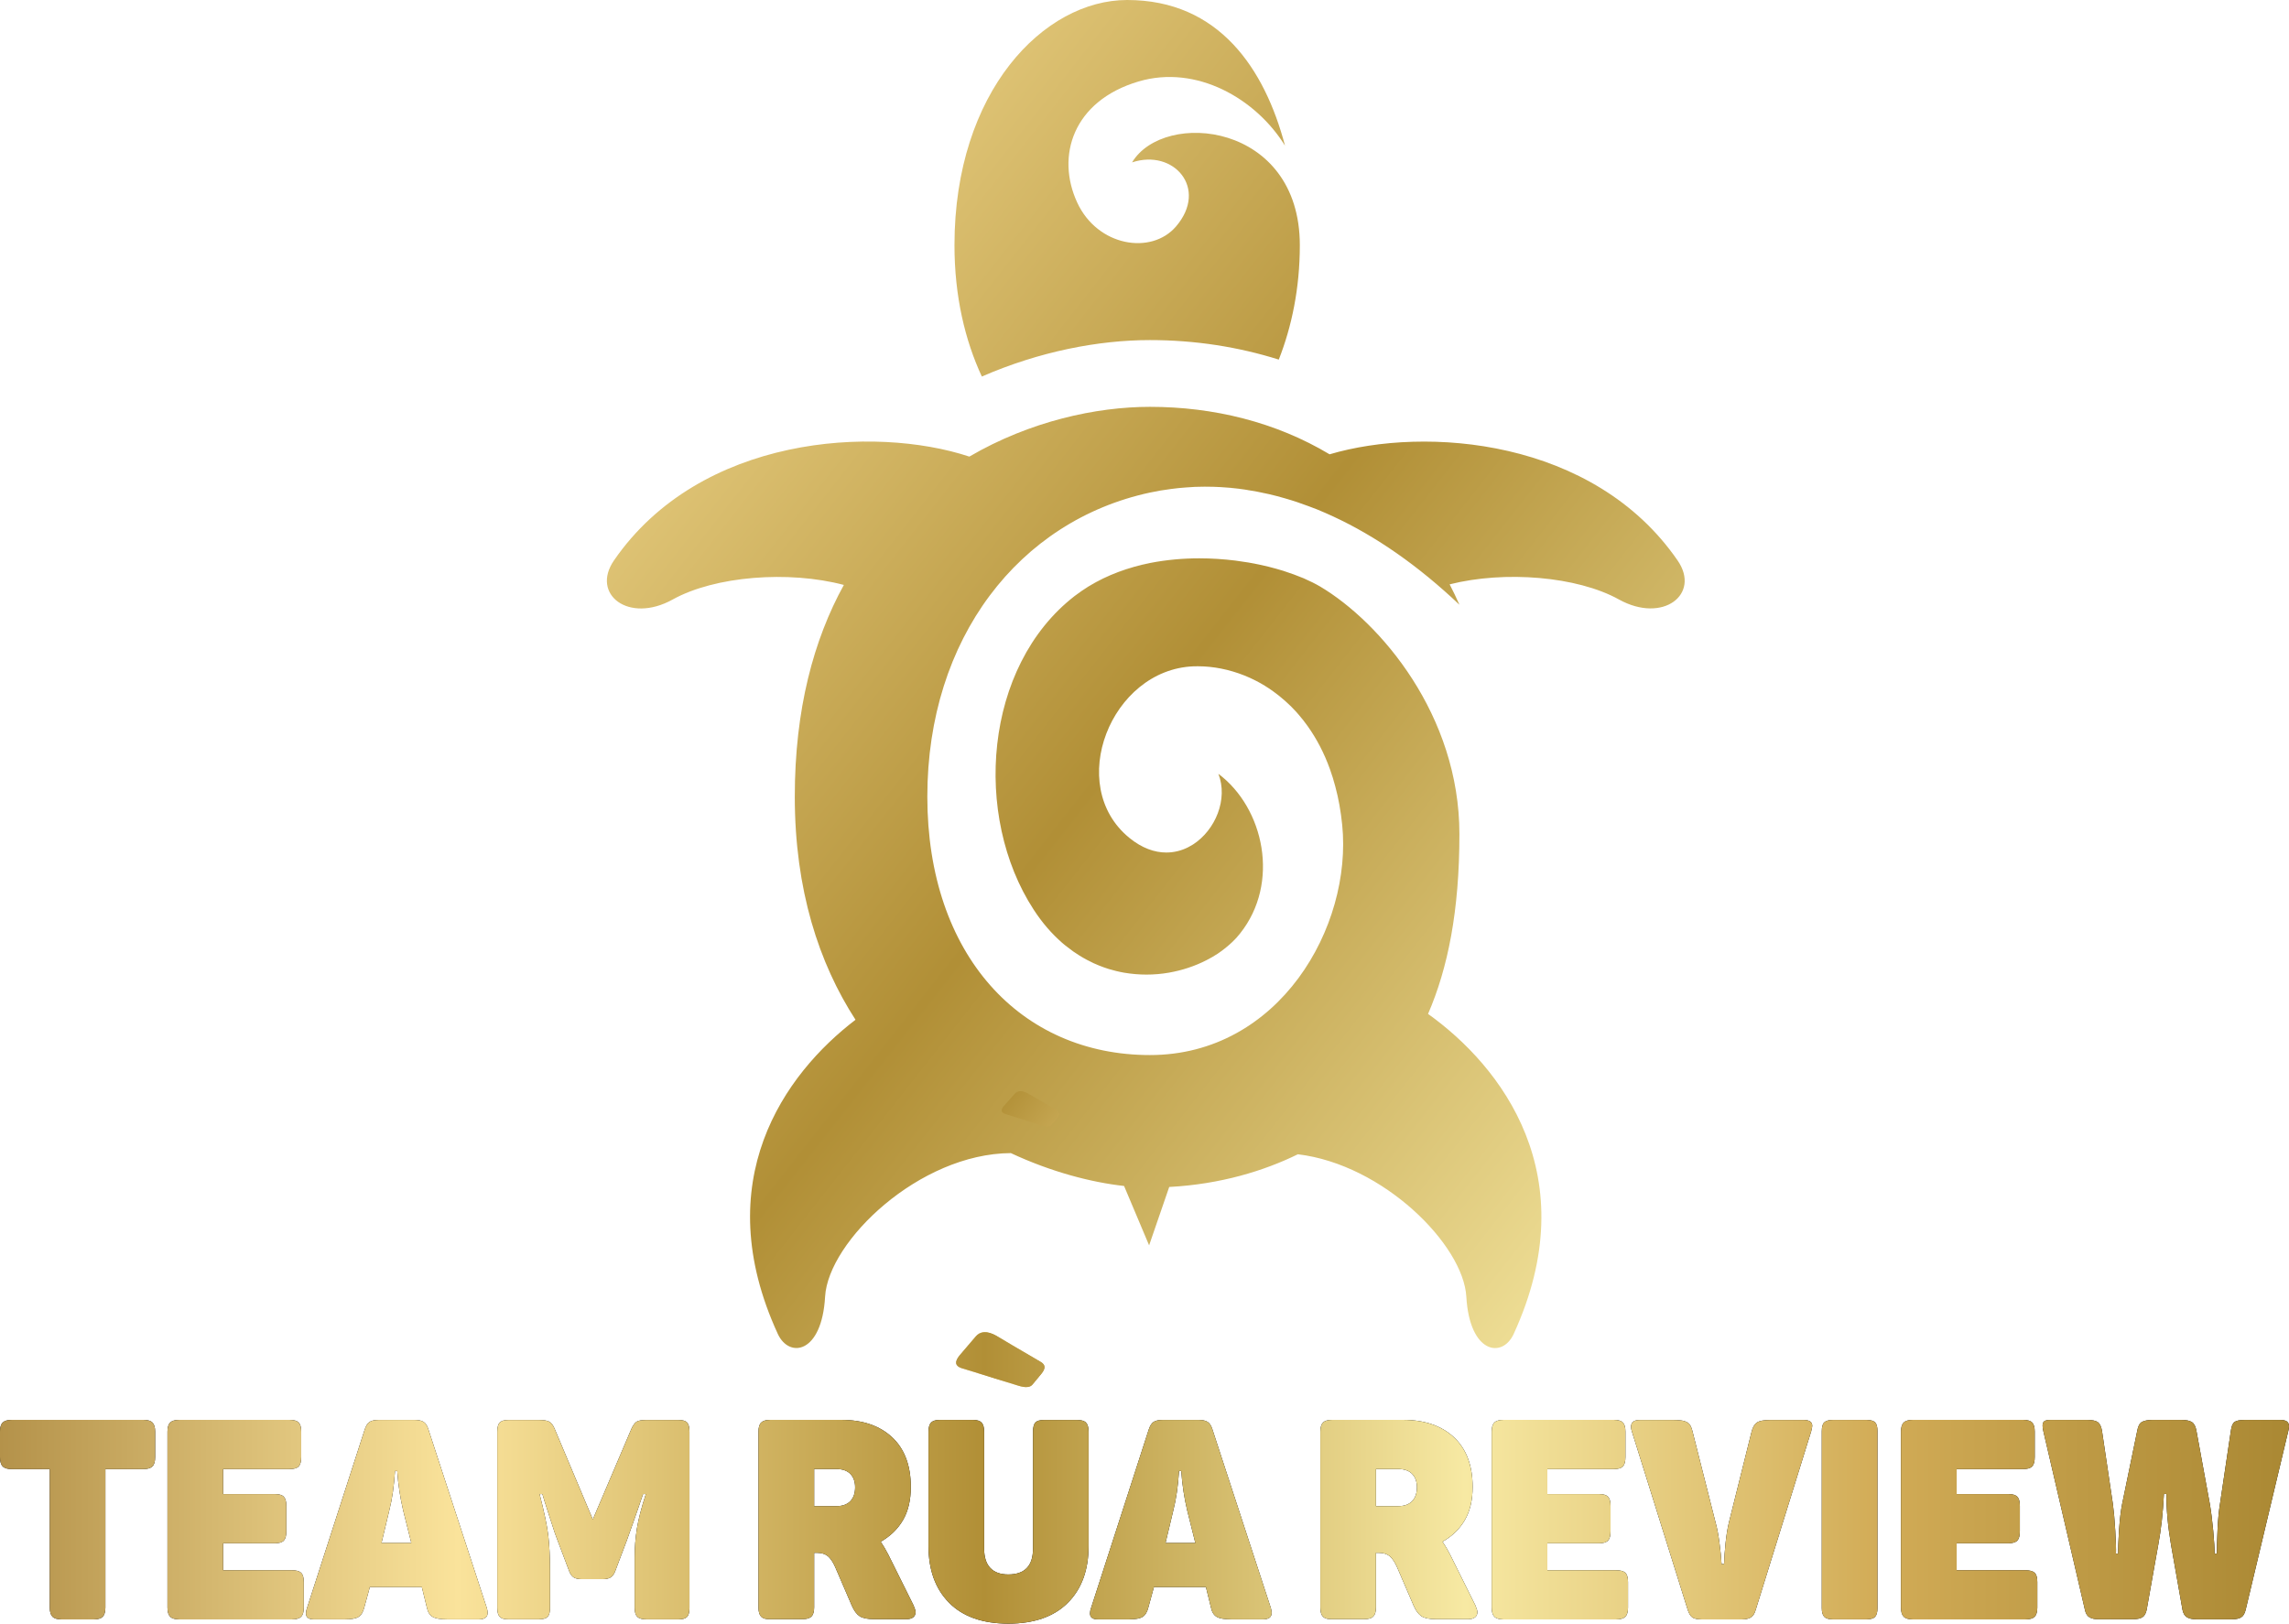 <?xml version="1.0" encoding="utf-8"?>
<!-- Generator: Adobe Illustrator 27.4.1, SVG Export Plug-In . SVG Version: 6.00 Build 0)  -->
<svg version="1.1" id="Layer_1" xmlns="http://www.w3.org/2000/svg" xmlns:xlink="http://www.w3.org/1999/xlink" x="0px" y="0px"
	 viewBox="0 0 390.52 277.05" style="enable-background:new 0 0 390.52 277.05;" xml:space="preserve">
<style type="text/css">
	.st0{fill:url(#SVGID_1_);}
	.st1{fill:url(#SVGID_00000138560902712792347310000006232154272132394395_);}
	.st2{fill:url(#SVGID_00000032646541752455307530000009336137940986496928_);}
	.st3{fill:url(#SVGID_00000036956909980689641210000004012386192868924554_);}
	.st4{fill:url(#SVGID_00000106143722837481561480000006011381389517989816_);}
	.st5{fill:url(#SVGID_00000102537752926836933010000013241835045702387890_);}
	.st6{fill:url(#SVGID_00000068658358047772551110000015427264301601641089_);}
	.st7{fill:url(#SVGID_00000016778942838722697770000012600356672174937271_);}
	.st8{fill:url(#SVGID_00000158745300319105741910000014119562022510712990_);}
	.st9{fill:url(#SVGID_00000168098496113614703060000000248752664593503120_);}
	.st10{fill:url(#SVGID_00000012468216198729595450000007143910200767785624_);}
	.st11{fill:url(#SVGID_00000064353569386671950020000000666581953121320351_);}
	.st12{fill:url(#SVGID_00000064334608919165165750000014629189439883469195_);}
	.st13{fill:url(#SVGID_00000125597534300313812680000006054121943750668199_);}
	.st14{fill:url(#SVGID_00000059299133211420099940000001562782399850318747_);}
	.st15{fill:url(#SVGID_00000057867305910885285620000010319821197067324076_);}
	.st16{fill:url(#SVGID_00000055703034761239787880000005311106963878815388_);}
	.st17{fill:url(#SVGID_00000057134413196580242680000002765944149652627330_);}
	.st18{fill:url(#SVGID_00000108277896929499280670000015942295599303368127_);}
	.st19{fill:url(#SVGID_00000006680331486400388340000001280162324031016375_);}
	.st20{fill:url(#SVGID_00000166655895318886012020000004149112698654375055_);}
	.st21{fill:url(#SVGID_00000151516003662307030170000017147495886119435684_);}
	.st22{fill:url(#SVGID_00000182517915508807618680000012726972299276433835_);}
	.st23{fill:url(#SVGID_00000152955736817617809740000013738726394881902271_);}
	.st24{fill:url(#SVGID_00000022552176389394507710000016275779288316206234_);}
	.st25{fill:url(#SVGID_00000030455255846952782850000009748993054463406250_);}
	.st26{fill:url(#SVGID_00000124129638008083851360000018088247469135005882_);}
	.st27{fill:url(#SVGID_00000134968119838542528950000015492429394078349442_);}
</style>
<g>
	<g>
		
			<linearGradient id="SVGID_1_" gradientUnits="userSpaceOnUse" x1="-10.236" y1="335.305" x2="487.356" y2="-55.562" gradientTransform="matrix(1 0 0 -1 0 279.76)">
			<stop  offset="0" style="stop-color:#B4924A"/>
			<stop  offset="0.2" style="stop-color:#FAE39B"/>
			<stop  offset="0.43" style="stop-color:#B18F36"/>
			<stop  offset="0.64" style="stop-color:#F7E9A3"/>
			<stop  offset="0.82" style="stop-color:#D2AC57"/>
			<stop  offset="1" style="stop-color:#AA8833"/>
		</linearGradient>
		<path class="st0" d="M188.21,98.68c-0.84,0.42-1.67,0.87-2.49,1.36C186.53,99.55,187.37,99.09,188.21,98.68z"/>
		
			<linearGradient id="SVGID_00000016770980520479480440000003868489535643308214_" gradientUnits="userSpaceOnUse" x1="4.737" y1="354.366" x2="502.329" y2="-36.5" gradientTransform="matrix(1 0 0 -1 0 279.76)">
			<stop  offset="0" style="stop-color:#B4924A"/>
			<stop  offset="0.2" style="stop-color:#FAE39B"/>
			<stop  offset="0.43" style="stop-color:#B18F36"/>
			<stop  offset="0.64" style="stop-color:#F7E9A3"/>
			<stop  offset="0.82" style="stop-color:#D2AC57"/>
			<stop  offset="1" style="stop-color:#AA8833"/>
		</linearGradient>
		<path style="fill:url(#SVGID_00000016770980520479480440000003868489535643308214_);" d="M205.93,83.04c-0.33,0-0.66,0-0.99,0.01
			c0.22-0.01,0.43-0.02,0.66-0.02C205.71,83.03,205.82,83.03,205.93,83.04z"/>
		
			<linearGradient id="SVGID_00000154399324489142160560000005548479101454276783_" gradientUnits="userSpaceOnUse" x1="2.952" y1="352.094" x2="500.544" y2="-38.773" gradientTransform="matrix(1 0 0 -1 0 279.76)">
			<stop  offset="0" style="stop-color:#B4924A"/>
			<stop  offset="0.2" style="stop-color:#FAE39B"/>
			<stop  offset="0.43" style="stop-color:#B18F36"/>
			<stop  offset="0.64" style="stop-color:#F7E9A3"/>
			<stop  offset="0.82" style="stop-color:#D2AC57"/>
			<stop  offset="1" style="stop-color:#AA8833"/>
		</linearGradient>
		<path style="fill:url(#SVGID_00000154399324489142160560000005548479101454276783_);" d="M199.84,83.42
			c0.82-0.11,1.64-0.19,2.47-0.25C201.48,83.23,200.66,83.3,199.84,83.42z"/>
		
			<linearGradient id="SVGID_00000140713153676942206740000001838790108823941770_" gradientUnits="userSpaceOnUse" x1="3.695" y1="353.04" x2="501.287" y2="-37.827" gradientTransform="matrix(1 0 0 -1 0 279.76)">
			<stop  offset="0" style="stop-color:#B4924A"/>
			<stop  offset="0.2" style="stop-color:#FAE39B"/>
			<stop  offset="0.43" style="stop-color:#B18F36"/>
			<stop  offset="0.64" style="stop-color:#F7E9A3"/>
			<stop  offset="0.82" style="stop-color:#D2AC57"/>
			<stop  offset="1" style="stop-color:#AA8833"/>
		</linearGradient>
		<path style="fill:url(#SVGID_00000140713153676942206740000001838790108823941770_);" d="M202.31,83.17
			c0.34-0.03,0.68-0.04,1.03-0.06C202.99,83.12,202.65,83.14,202.31,83.17z"/>
		
			<linearGradient id="SVGID_00000178912254313911110250000012430603548103084424_" gradientUnits="userSpaceOnUse" x1="4.225" y1="353.715" x2="501.818" y2="-37.151" gradientTransform="matrix(1 0 0 -1 0 279.76)">
			<stop  offset="0" style="stop-color:#B4924A"/>
			<stop  offset="0.2" style="stop-color:#FAE39B"/>
			<stop  offset="0.43" style="stop-color:#B18F36"/>
			<stop  offset="0.64" style="stop-color:#F7E9A3"/>
			<stop  offset="0.82" style="stop-color:#D2AC57"/>
			<stop  offset="1" style="stop-color:#AA8833"/>
		</linearGradient>
		<path style="fill:url(#SVGID_00000178912254313911110250000012430603548103084424_);" d="M203.34,83.11
			c0.54-0.03,1.07-0.04,1.61-0.05C204.41,83.06,203.87,83.08,203.34,83.11z"/>
		
			<linearGradient id="SVGID_00000044166208696215148470000007409905796676394639_" gradientUnits="userSpaceOnUse" x1="6.472" y1="356.575" x2="504.064" y2="-34.291" gradientTransform="matrix(1 0 0 -1 0 279.76)">
			<stop  offset="0" style="stop-color:#B4924A"/>
			<stop  offset="0.2" style="stop-color:#FAE39B"/>
			<stop  offset="0.43" style="stop-color:#B18F36"/>
			<stop  offset="0.64" style="stop-color:#F7E9A3"/>
			<stop  offset="0.82" style="stop-color:#D2AC57"/>
			<stop  offset="1" style="stop-color:#AA8833"/>
		</linearGradient>
		<path style="fill:url(#SVGID_00000044166208696215148470000007409905796676394639_);" d="M212.39,83.54
			c-1.36-0.2-2.72-0.33-4.09-0.42C209.67,83.19,211.03,83.33,212.39,83.54z"/>
		
			<linearGradient id="SVGID_00000160895535989652060910000017446092634297830020_" gradientUnits="userSpaceOnUse" x1="7.749" y1="358.201" x2="505.341" y2="-32.666" gradientTransform="matrix(1 0 0 -1 0 279.76)">
			<stop  offset="0" style="stop-color:#B4924A"/>
			<stop  offset="0.2" style="stop-color:#FAE39B"/>
			<stop  offset="0.43" style="stop-color:#B18F36"/>
			<stop  offset="0.64" style="stop-color:#F7E9A3"/>
			<stop  offset="0.82" style="stop-color:#D2AC57"/>
			<stop  offset="1" style="stop-color:#AA8833"/>
		</linearGradient>
		<path style="fill:url(#SVGID_00000160895535989652060910000017446092634297830020_);" d="M216.51,84.32
			c-1.37-0.31-2.74-0.57-4.11-0.78C213.77,83.74,215.13,84,216.51,84.32z"/>
		
			<linearGradient id="SVGID_00000152962816847532924680000010199914424673752221_" gradientUnits="userSpaceOnUse" x1="-11.025" y1="334.3" x2="486.567" y2="-56.566" gradientTransform="matrix(1 0 0 -1 0 279.76)">
			<stop  offset="0" style="stop-color:#B4924A"/>
			<stop  offset="0.2" style="stop-color:#FAE39B"/>
			<stop  offset="0.43" style="stop-color:#B18F36"/>
			<stop  offset="0.64" style="stop-color:#F7E9A3"/>
			<stop  offset="0.82" style="stop-color:#D2AC57"/>
			<stop  offset="1" style="stop-color:#AA8833"/>
		</linearGradient>
		<path style="fill:url(#SVGID_00000152962816847532924680000010199914424673752221_);" d="M227.81,134.17
			c-0.27-1.02-0.57-1.98-0.9-2.91C227.24,132.19,227.55,133.16,227.81,134.17z"/>
		
			<linearGradient id="SVGID_00000071561658186655470040000014252363105600390563_" gradientUnits="userSpaceOnUse" x1="-31.476" y1="308.265" x2="466.116" y2="-82.601" gradientTransform="matrix(1 0 0 -1 0 279.76)">
			<stop  offset="0" style="stop-color:#B4924A"/>
			<stop  offset="0.2" style="stop-color:#FAE39B"/>
			<stop  offset="0.43" style="stop-color:#B18F36"/>
			<stop  offset="0.64" style="stop-color:#F7E9A3"/>
			<stop  offset="0.82" style="stop-color:#D2AC57"/>
			<stop  offset="1" style="stop-color:#AA8833"/>
		</linearGradient>
		<path style="fill:url(#SVGID_00000071561658186655470040000014252363105600390563_);" d="M276.2,102.29
			c-7.14-3.96-19.5-4.95-28.88-2.58c0.59,1.13,1.14,2.29,1.67,3.48c-7-6.64-14.24-11.68-21.53-15.06c-0.9-0.42-1.82-0.82-2.72-1.19
			c-0.47-0.19-0.93-0.37-1.39-0.53c-1.37-0.52-2.74-0.98-4.11-1.37c-0.92-0.27-1.82-0.51-2.74-0.72c-1.37-0.32-2.74-0.58-4.11-0.78
			c-1.36-0.21-2.72-0.35-4.09-0.42c-0.46-0.02-0.9-0.05-1.36-0.06c-0.33-0.01-0.67-0.02-1.02-0.01c-0.11-0.01-0.22-0.01-0.33-0.01
			c-1.1,0-2.2,0.04-3.29,0.14c-0.83,0.05-1.65,0.14-2.46,0.25c-1.23,0.15-2.44,0.36-3.65,0.62c-22.28,4.79-37.98,24.83-37.98,51.88
			c0,27.04,15.94,44.1,37.98,44.1c22.05,0,34.56-21.89,32.8-39.28c-0.24-2.35-0.63-4.54-1.18-6.56c-0.26-1.02-0.57-1.98-0.9-2.91
			c-1-2.8-2.3-5.25-3.8-7.36c-0.5-0.71-1.02-1.37-1.56-1.99c-0.26-0.31-0.53-0.61-0.82-0.9c-0.27-0.3-0.56-0.58-0.85-0.85
			c-0.22-0.21-0.43-0.41-0.66-0.61c-0.67-0.59-1.35-1.14-2.04-1.63c-0.94-0.67-1.89-1.26-2.87-1.76c-0.64-0.33-1.3-0.64-1.96-0.9
			c-2.65-1.06-5.37-1.59-7.97-1.59c-0.26,0-0.51,0-0.77,0.01c-14.08,0.56-21.91,20.32-10.93,29.27c2.15,1.76,4.31,2.5,6.3,2.5
			c1.32,0,2.58-0.32,3.71-0.89c0.28-0.15,0.56-0.3,0.83-0.47c3.85-2.46,6.03-7.76,4.35-12.07c7.79,5.84,10.56,18.62,3.7,27.24
			c-0.21,0.26-0.42,0.51-0.64,0.76c-0.24,0.25-0.46,0.48-0.71,0.72c-0.73,0.69-1.56,1.36-2.45,1.96c-0.61,0.4-1.24,0.77-1.91,1.11
			c-0.99,0.51-2.04,0.95-3.16,1.32c-1.05,0.35-2.14,0.62-3.27,0.82c-1.25,0.22-2.54,0.33-3.84,0.33c-1.26,0-2.55-0.11-3.84-0.33
			c-0.42-0.07-0.85-0.17-1.28-0.27c-0.01,0-0.01,0-0.01,0c-0.42-0.1-0.85-0.22-1.28-0.35c-0.28-0.09-0.56-0.19-0.84-0.28
			c-0.28-0.1-0.57-0.21-0.84-0.32c-0.28-0.11-0.57-0.24-0.84-0.36c-0.01,0-0.01,0-0.01,0c-0.42-0.2-0.83-0.4-1.24-0.62
			s-0.83-0.46-1.23-0.71c-0.71-0.43-1.4-0.92-2.07-1.46c-0.31-0.22-0.62-0.48-0.92-0.74c-1.73-1.52-3.37-3.38-4.84-5.65
			c-10.38-15.94-8.52-41.51,7.01-53.52c0.77-0.58,1.55-1.13,2.35-1.62c0.82-0.5,1.65-0.94,2.49-1.36c0.85-0.41,1.72-0.78,2.6-1.11
			c0.88-0.32,1.78-0.62,2.69-0.88c0.9-0.25,1.82-0.47,2.75-0.66c2.77-0.54,5.6-0.79,8.37-0.79c2.08,0,4.14,0.14,6.12,0.38
			c1.49,0.19,2.92,0.43,4.3,0.73c0.01,0,0.01,0,0.01,0c0.92,0.2,1.81,0.42,2.66,0.66c0.42,0.11,0.85,0.25,1.26,0.37
			c1.24,0.4,2.39,0.82,3.44,1.26c1.05,0.46,2.01,0.93,2.84,1.42c10.29,6.12,23.75,21.94,23.75,42.24c0,13.13-1.97,22.88-5.35,30.68
			c12.46,8.9,27.04,27.6,14.59,54.65c-1.94,4.16-7.5,3.33-8.06-6.4c-0.51-8.85-14.14-22.55-28.74-24.3
			c-5.73,2.81-13.13,5.11-21.95,5.58l-3.43,9.96l-4.27-10.13c-5.58-0.62-12.4-2.38-19.32-5.61c-15.64,0.09-31.14,15.05-31.69,24.49
			c-0.54,9.73-6.1,10.56-8.05,6.4c-12.01-26.07,1.1-44.38,13.24-53.64c-6.24-9.65-10.36-22.15-10.36-38.08
			c0-14.9,3.22-26.77,8.37-36.12c-9.42-2.49-21.99-1.52-29.21,2.49c-7.5,4.16-13.98-0.89-10.01-6.67
			c14.7-21.35,44.47-23.07,60.63-17.72c10.38-6.06,21.69-8.49,30.81-8.49c10.83,0,21.45,2.59,30.65,8.1
			c16.41-4.85,45.05-2.69,59.38,18.12C290.18,101.4,283.71,106.45,276.2,102.29z"/>
		
			<linearGradient id="SVGID_00000040550555319046878700000003292165851581262467_" gradientUnits="userSpaceOnUse" x1="-7.173" y1="339.205" x2="490.42" y2="-51.661" gradientTransform="matrix(1 0 0 -1 0 279.76)">
			<stop  offset="0" style="stop-color:#B4924A"/>
			<stop  offset="0.2" style="stop-color:#FAE39B"/>
			<stop  offset="0.43" style="stop-color:#B18F36"/>
			<stop  offset="0.64" style="stop-color:#F7E9A3"/>
			<stop  offset="0.82" style="stop-color:#D2AC57"/>
			<stop  offset="1" style="stop-color:#AA8833"/>
		</linearGradient>
		<path style="fill:url(#SVGID_00000040550555319046878700000003292165851581262467_);" d="M193.5,96.69
			c-0.9,0.26-1.81,0.56-2.69,0.88C191.69,97.23,192.59,96.95,193.5,96.69z"/>
		
			<linearGradient id="SVGID_00000024705807101117158160000015329029565800607133_" gradientUnits="userSpaceOnUse" x1="-5.761" y1="341.002" x2="491.832" y2="-49.864" gradientTransform="matrix(1 0 0 -1 0 279.76)">
			<stop  offset="0" style="stop-color:#B4924A"/>
			<stop  offset="0.2" style="stop-color:#FAE39B"/>
			<stop  offset="0.43" style="stop-color:#B18F36"/>
			<stop  offset="0.64" style="stop-color:#F7E9A3"/>
			<stop  offset="0.82" style="stop-color:#D2AC57"/>
			<stop  offset="1" style="stop-color:#AA8833"/>
		</linearGradient>
		<path style="fill:url(#SVGID_00000024705807101117158160000015329029565800607133_);" d="M196.25,96.03
			c-0.93,0.19-1.85,0.41-2.75,0.66C194.4,96.43,195.32,96.22,196.25,96.03z"/>
		<g>
			
				<linearGradient id="SVGID_00000147177888760286155770000007335684000266880697_" gradientUnits="userSpaceOnUse" x1="21.433" y1="375.621" x2="519.025" y2="-15.245" gradientTransform="matrix(1 0 0 -1 0 279.76)">
				<stop  offset="0" style="stop-color:#B4924A"/>
				<stop  offset="0.2" style="stop-color:#FAE39B"/>
				<stop  offset="0.43" style="stop-color:#B18F36"/>
				<stop  offset="0.64" style="stop-color:#F7E9A3"/>
				<stop  offset="0.82" style="stop-color:#D2AC57"/>
				<stop  offset="1" style="stop-color:#AA8833"/>
			</linearGradient>
			<path style="fill:url(#SVGID_00000147177888760286155770000007335684000266880697_);" d="M196.19,58.03
				c7.74,0,15.1,1.17,21.98,3.33c2.22-5.65,3.59-12.2,3.59-19.52c0-20.98-23.2-23.16-28.62-14.13c7.09-2.36,13.06,4.43,7.5,10.93
				c-4.19,4.9-13.39,3.43-16.86-4.08c-3.66-7.9-0.74-17.34,10.47-20.66c9.87-2.92,20.01,2.92,24.98,10.95
				C215.79,11.81,208.01,0,192.3,0c-14.17,0-29.46,15.56-29.46,41.83c0,8.73,1.8,16.24,4.67,22.42
				C177.3,59.98,187.4,58.03,196.19,58.03z"/>
		</g>
	</g>
	<g>
		<g>
			<path d="M8.95,275.86c-0.3-0.3-0.46-0.82-0.46-1.56v-23.62H2.02c-0.74,0-1.25-0.15-1.56-0.46c-0.3-0.3-0.46-0.84-0.46-1.61v-4.31
				c0-0.73,0.15-1.25,0.46-1.56c0.3-0.3,0.82-0.46,1.56-0.46h22.43c0.73,0,1.25,0.15,1.56,0.46c0.3,0.3,0.46,0.82,0.46,1.56v4.31
				c0,0.77-0.15,1.3-0.46,1.61c-0.3,0.3-0.82,0.46-1.56,0.46h-6.47v23.63c0,0.73-0.15,1.25-0.46,1.56c-0.3,0.31-0.82,0.46-1.56,0.46
				H10.5C9.77,276.32,9.25,276.17,8.95,275.86z"/>
			<path d="M29.03,275.86c-0.3-0.3-0.46-0.82-0.46-1.56v-30c0-0.73,0.15-1.25,0.46-1.56c0.3-0.3,0.82-0.46,1.56-0.46h18.79
				c0.77,0,1.29,0.15,1.58,0.46c0.29,0.3,0.43,0.82,0.43,1.56v4.31c0,0.77-0.14,1.3-0.43,1.61c-0.29,0.3-0.81,0.46-1.58,0.46H38.07
				v4.26h8.77c0.77,0,1.29,0.15,1.58,0.46c0.29,0.3,0.43,0.82,0.43,1.56v4.31c0,0.77-0.14,1.3-0.43,1.61
				c-0.29,0.3-0.81,0.46-1.58,0.46h-8.77v4.6h11.69c0.77,0,1.3,0.14,1.61,0.43c0.3,0.29,0.46,0.81,0.46,1.58v4.36
				c0,0.73-0.15,1.25-0.46,1.56c-0.3,0.31-0.84,0.46-1.61,0.46H30.59C29.85,276.32,29.33,276.17,29.03,275.86z"/>
			<path d="M52.2,275.31c0-0.29,0.06-0.61,0.19-0.96l9.82-30.38c0.22-0.67,0.5-1.12,0.84-1.34s0.85-0.34,1.56-0.34h6.13
				c0.67,0,1.18,0.11,1.53,0.34c0.35,0.22,0.62,0.64,0.81,1.25l9.97,30.48c0.1,0.32,0.14,0.61,0.14,0.86c0,0.73-0.5,1.1-1.49,1.1
				h-5.37c-1.18,0-2.02-0.14-2.52-0.43c-0.5-0.29-0.82-0.82-0.98-1.58l-0.86-3.5H63.1l-0.96,3.5c-0.19,0.77-0.51,1.29-0.96,1.58
				c-0.45,0.29-1.23,0.43-2.35,0.43h-5.32C52.65,276.32,52.2,275.98,52.2,275.31z M70.17,263.28l-1.39-5.56
				c-0.51-2.17-0.85-4.41-1.01-6.71h-0.38c-0.16,2.56-0.48,4.78-0.96,6.66l-1.34,5.61H70.17z"/>
			<path d="M85.27,275.89c-0.29-0.29-0.43-0.8-0.43-1.53v-30.05c0-0.77,0.14-1.29,0.43-1.58s0.77-0.43,1.44-0.43h5.27
				c0.8,0,1.37,0.1,1.73,0.29c0.35,0.19,0.65,0.59,0.91,1.2l6.52,15.48l6.57-15.43c0.29-0.64,0.59-1.05,0.91-1.25
				c0.32-0.19,0.85-0.29,1.58-0.29h5.56c0.7,0,1.19,0.14,1.46,0.43c0.27,0.29,0.41,0.81,0.41,1.58v30.05c0,0.74-0.14,1.25-0.41,1.53
				c-0.27,0.29-0.76,0.43-1.46,0.43h-5.46c-0.74,0-1.25-0.14-1.56-0.43c-0.3-0.29-0.46-0.8-0.46-1.53v-6.48v-2.2
				c0-1.6,0.13-3.21,0.38-4.84c0.26-1.63,0.77-3.59,1.53-5.9h-0.48l-0.72,2.11c-0.29,0.83-0.61,1.75-0.96,2.75
				c-0.35,1.01-0.7,1.99-1.05,2.95l-2.01,5.32c-0.19,0.51-0.45,0.87-0.77,1.08s-0.78,0.31-1.39,0.31h-3.5
				c-0.64,0-1.12-0.1-1.44-0.31s-0.58-0.57-0.77-1.08l-2.01-5.32c-0.26-0.64-0.62-1.69-1.08-3.16s-0.84-2.64-1.13-3.5l-0.34-1.15
				h-0.48c0.8,3.07,1.29,5.45,1.49,7.14c0.19,1.69,0.29,3.64,0.29,5.85v6.42c0,0.74-0.14,1.25-0.41,1.53
				c-0.27,0.29-0.78,0.43-1.51,0.43H86.7C86.04,276.32,85.56,276.18,85.27,275.89z"/>
			<path d="M129.86,275.86c-0.3-0.3-0.46-0.82-0.46-1.56v-30c0-0.73,0.15-1.25,0.46-1.56c0.3-0.3,0.82-0.46,1.56-0.46h12.08
				c3.67,0,6.57,0.99,8.7,2.97c2.12,1.98,3.19,4.81,3.19,8.48c0,2.24-0.44,4.11-1.32,5.63c-0.88,1.52-2.15,2.76-3.81,3.71
				c0.45,0.67,0.88,1.41,1.29,2.2l4.31,8.67c0.22,0.51,0.34,0.9,0.34,1.15c0,0.38-0.14,0.68-0.41,0.89
				c-0.27,0.21-0.66,0.31-1.17,0.31h-5.46c-1.15,0-1.98-0.17-2.49-0.5c-0.51-0.33-0.96-0.93-1.34-1.8l-2.83-6.57
				c-0.38-0.86-0.8-1.49-1.25-1.87s-1.07-0.58-1.87-0.58h-0.48v9.3c0,0.73-0.15,1.25-0.46,1.56c-0.3,0.31-0.82,0.46-1.56,0.46h-5.46
				C130.69,276.32,130.17,276.17,129.86,275.86z M142.73,257c1.02,0,1.8-0.29,2.35-0.86c0.54-0.57,0.81-1.36,0.81-2.35
				c0-0.96-0.27-1.72-0.81-2.28s-1.33-0.84-2.35-0.84h-3.83V257H142.73z"/>
			<path d="M161.93,273.49c-2.35-2.37-3.52-5.59-3.52-9.68v-19.5c0-0.73,0.14-1.25,0.43-1.56c0.29-0.3,0.77-0.46,1.44-0.46h5.75
				c0.67,0,1.15,0.15,1.44,0.46c0.29,0.3,0.43,0.82,0.43,1.56v19.94c0,1.44,0.34,2.53,1.03,3.28s1.72,1.13,3.09,1.13
				c2.81,0,4.22-1.47,4.22-4.41v-19.94c0-0.77,0.14-1.29,0.41-1.58s0.76-0.43,1.46-0.43h5.65c0.73,0,1.25,0.15,1.53,0.46
				c0.29,0.3,0.43,0.82,0.43,1.56v19.5c0,4.09-1.18,7.32-3.55,9.68c-2.36,2.36-5.75,3.55-10.16,3.55
				C167.64,277.04,164.27,275.86,161.93,273.49z"/>
			<path d="M185.96,275.31c0-0.29,0.06-0.61,0.19-0.96l9.82-30.38c0.22-0.67,0.5-1.12,0.84-1.34s0.85-0.34,1.56-0.34h6.13
				c0.67,0,1.18,0.11,1.53,0.34c0.35,0.22,0.62,0.64,0.81,1.25l9.97,30.48c0.1,0.32,0.14,0.61,0.14,0.86c0,0.73-0.5,1.1-1.48,1.1
				h-5.37c-1.18,0-2.02-0.14-2.52-0.43c-0.5-0.29-0.82-0.82-0.98-1.58l-0.86-3.5h-8.87l-0.96,3.5c-0.19,0.77-0.51,1.29-0.96,1.58
				c-0.45,0.29-1.23,0.43-2.35,0.43h-5.32C186.41,276.32,185.96,275.98,185.96,275.31z M203.93,263.28l-1.39-5.56
				c-0.51-2.17-0.85-4.41-1.01-6.71h-0.38c-0.16,2.56-0.48,4.78-0.96,6.66l-1.34,5.61H203.93z"/>
			<path d="M225.71,275.86c-0.3-0.3-0.45-0.82-0.45-1.56v-30c0-0.73,0.15-1.25,0.45-1.56c0.3-0.3,0.82-0.46,1.56-0.46h12.08
				c3.67,0,6.57,0.99,8.7,2.97c2.12,1.98,3.19,4.81,3.19,8.48c0,2.24-0.44,4.11-1.32,5.63c-0.88,1.52-2.15,2.76-3.81,3.71
				c0.45,0.67,0.88,1.41,1.29,2.2l4.31,8.67c0.22,0.51,0.34,0.9,0.34,1.15c0,0.38-0.14,0.68-0.41,0.89
				c-0.27,0.21-0.66,0.31-1.17,0.31h-5.46c-1.15,0-1.98-0.17-2.49-0.5c-0.51-0.33-0.96-0.93-1.34-1.8l-2.83-6.57
				c-0.38-0.86-0.8-1.49-1.25-1.87s-1.07-0.58-1.87-0.58h-0.48v9.3c0,0.73-0.15,1.25-0.46,1.56c-0.3,0.31-0.82,0.46-1.56,0.46h-5.46
				C226.54,276.32,226.02,276.17,225.71,275.86z M238.58,257c1.02,0,1.8-0.29,2.35-0.86c0.54-0.57,0.81-1.36,0.81-2.35
				c0-0.96-0.27-1.72-0.81-2.28s-1.33-0.84-2.35-0.84h-3.83V257H238.58z"/>
			
				<linearGradient id="SVGID_00000096047595783273077490000002634494075542930093_" gradientUnits="userSpaceOnUse" x1="163.127" y1="47.759" x2="178.196" y2="47.759" gradientTransform="matrix(1 0 0 -1 0 279.76)">
				<stop  offset="0" style="stop-color:#B4924A"/>
				<stop  offset="0.2" style="stop-color:#FAE39B"/>
				<stop  offset="0.43" style="stop-color:#B18F36"/>
				<stop  offset="0.64" style="stop-color:#F7E9A3"/>
				<stop  offset="0.82" style="stop-color:#D2AC57"/>
				<stop  offset="1" style="stop-color:#AA8833"/>
			</linearGradient>
			<path style="fill:url(#SVGID_00000096047595783273077490000002634494075542930093_);" d="M166.43,228.08
				c0.8-0.96,1.98-1.02,3.53-0.16l7.55,4.45c0.86,0.48,0.91,1.12,0.16,2.04l-1.5,1.82c-0.43,0.54-1.23,0.59-2.46,0.21l-9.69-3
				c-1.07-0.38-1.18-1.07-0.32-2.14L166.43,228.08z"/>
			<path d="M254.95,275.86c-0.3-0.3-0.46-0.82-0.46-1.56v-30c0-0.73,0.15-1.25,0.46-1.56c0.3-0.3,0.82-0.46,1.56-0.46h18.79
				c0.77,0,1.29,0.15,1.58,0.46c0.29,0.3,0.43,0.82,0.43,1.56v4.31c0,0.77-0.14,1.3-0.43,1.61c-0.29,0.3-0.81,0.46-1.58,0.46h-11.31
				v4.26h8.77c0.77,0,1.29,0.15,1.58,0.46c0.29,0.3,0.43,0.82,0.43,1.56v4.31c0,0.77-0.14,1.3-0.43,1.61
				c-0.29,0.3-0.81,0.46-1.58,0.46h-8.77v4.6h11.69c0.77,0,1.3,0.14,1.61,0.43c0.3,0.29,0.46,0.81,0.46,1.58v4.36
				c0,0.73-0.15,1.25-0.46,1.56c-0.3,0.31-0.84,0.46-1.61,0.46h-19.17C255.77,276.32,255.25,276.17,254.95,275.86z"/>
			<path d="M288.76,276.01c-0.32-0.21-0.59-0.63-0.81-1.27l-9.54-30.48c-0.1-0.29-0.14-0.56-0.14-0.81c0-0.77,0.49-1.15,1.49-1.15
				h5.61c0.89,0,1.56,0.06,1.99,0.19s0.74,0.33,0.93,0.6c0.19,0.27,0.35,0.68,0.48,1.22l3.93,15.53c0.26,0.93,0.47,2.06,0.65,3.4
				s0.3,2.56,0.36,3.64h0.43c0.03-1.09,0.12-2.3,0.26-3.64c0.14-1.34,0.33-2.48,0.55-3.4l3.88-15.53c0.19-0.77,0.5-1.29,0.93-1.58
				c0.43-0.29,1.19-0.43,2.28-0.43h5.7c0.96,0,1.44,0.34,1.44,1.01c0,0.13-0.06,0.45-0.19,0.96l-9.44,30.38
				c-0.19,0.67-0.47,1.12-0.84,1.34s-0.87,0.34-1.51,0.34h-6.9C289.59,276.32,289.08,276.21,288.76,276.01z"/>
			<path d="M311.24,275.89c-0.29-0.29-0.43-0.78-0.43-1.49v-30.19c0-0.73,0.14-1.24,0.43-1.51c0.29-0.27,0.78-0.41,1.49-0.41h5.66
				c0.73,0,1.24,0.14,1.51,0.41c0.27,0.27,0.41,0.77,0.41,1.51v30.19c0,0.7-0.14,1.2-0.41,1.49c-0.27,0.29-0.77,0.43-1.51,0.43
				h-5.66C312.02,276.32,311.52,276.18,311.24,275.89z"/>
			<path d="M324.78,275.86c-0.3-0.3-0.46-0.82-0.46-1.56v-30c0-0.73,0.15-1.25,0.46-1.56c0.3-0.3,0.82-0.46,1.56-0.46h18.79
				c0.77,0,1.29,0.15,1.58,0.46c0.29,0.3,0.43,0.82,0.43,1.56v4.31c0,0.77-0.14,1.3-0.43,1.61c-0.29,0.3-0.81,0.46-1.58,0.46h-11.31
				v4.26h8.77c0.77,0,1.29,0.15,1.58,0.46c0.29,0.3,0.43,0.82,0.43,1.56v4.31c0,0.77-0.14,1.3-0.43,1.61
				c-0.29,0.3-0.81,0.46-1.58,0.46h-8.77v4.6h11.69c0.77,0,1.3,0.14,1.61,0.43s0.46,0.81,0.46,1.58v4.36c0,0.73-0.15,1.25-0.46,1.56
				c-0.3,0.31-0.84,0.46-1.61,0.46h-19.17C325.6,276.32,325.08,276.17,324.78,275.86z"/>
			<path d="M356.5,275.98c-0.4-0.22-0.66-0.64-0.79-1.25l-7.09-30.47c-0.1-0.38-0.14-0.72-0.14-1.01c0-0.35,0.1-0.6,0.29-0.74
				c0.19-0.14,0.53-0.22,1.01-0.22h6.28c0.86,0,1.47,0.12,1.82,0.36s0.59,0.71,0.72,1.41l1.87,12.56c0.16,1.18,0.3,2.71,0.41,4.58
				c0.11,1.87,0.15,3.17,0.12,3.91h0.38c-0.03-0.89,0.02-2.24,0.14-4.05c0.13-1.8,0.3-3.28,0.53-4.43l2.59-12.56
				c0.13-0.73,0.39-1.21,0.79-1.44c0.4-0.22,1-0.34,1.8-0.34h4.94c0.8,0,1.39,0.12,1.77,0.36c0.38,0.24,0.64,0.71,0.77,1.41
				l2.3,12.56c0.22,1.28,0.41,2.8,0.58,4.58c0.16,1.77,0.24,3.08,0.24,3.91h0.38c0-1.08,0.04-2.48,0.12-4.19s0.22-3.14,0.41-4.29
				l1.87-12.56c0.1-0.73,0.3-1.21,0.62-1.44c0.32-0.22,0.89-0.34,1.72-0.34h6.04c0.54,0,0.93,0.09,1.17,0.26
				c0.24,0.18,0.36,0.46,0.36,0.84c0,0.22-0.05,0.51-0.14,0.86l-7.24,30.38c-0.16,0.67-0.41,1.12-0.77,1.34
				c-0.35,0.22-0.88,0.34-1.58,0.34h-6.04c-0.7,0-1.25-0.11-1.63-0.34c-0.38-0.22-0.64-0.64-0.77-1.25l-1.97-11.17
				c-0.54-3.19-0.8-6.07-0.77-8.63h-0.43c-0.16,3.2-0.48,6.07-0.96,8.63l-1.97,11.07c-0.13,0.67-0.38,1.12-0.74,1.34
				c-0.37,0.22-0.9,0.34-1.61,0.34h-5.8C357.44,276.32,356.9,276.21,356.5,275.98z"/>
		</g>
		<g>
			
				<linearGradient id="SVGID_00000088103682704020743290000017156442525754482830_" gradientUnits="userSpaceOnUse" x1="0" y1="20.455" x2="390.491" y2="20.455" gradientTransform="matrix(1 0 0 -1 0 279.76)">
				<stop  offset="0" style="stop-color:#B4924A"/>
				<stop  offset="0.2" style="stop-color:#FAE39B"/>
				<stop  offset="0.43" style="stop-color:#B18F36"/>
				<stop  offset="0.64" style="stop-color:#F7E9A3"/>
				<stop  offset="0.82" style="stop-color:#D2AC57"/>
				<stop  offset="1" style="stop-color:#AA8833"/>
			</linearGradient>
			<path style="fill:url(#SVGID_00000088103682704020743290000017156442525754482830_);" d="M8.95,275.86
				c-0.3-0.3-0.46-0.82-0.46-1.56v-23.62H2.02c-0.74,0-1.25-0.15-1.56-0.46c-0.3-0.3-0.46-0.84-0.46-1.61v-4.31
				c0-0.73,0.15-1.25,0.46-1.56c0.3-0.3,0.82-0.46,1.56-0.46h22.43c0.73,0,1.25,0.15,1.56,0.46c0.3,0.3,0.46,0.82,0.46,1.56v4.31
				c0,0.77-0.15,1.3-0.46,1.61c-0.3,0.3-0.82,0.46-1.56,0.46h-6.47v23.63c0,0.73-0.15,1.25-0.46,1.56c-0.3,0.31-0.82,0.46-1.56,0.46
				H10.5C9.77,276.32,9.25,276.17,8.95,275.86z"/>
			
				<linearGradient id="SVGID_00000130624993972461528850000010459556942227385770_" gradientUnits="userSpaceOnUse" x1="0.012" y1="20.455" x2="390.504" y2="20.455" gradientTransform="matrix(1 0 0 -1 0 279.76)">
				<stop  offset="0" style="stop-color:#B4924A"/>
				<stop  offset="0.2" style="stop-color:#FAE39B"/>
				<stop  offset="0.43" style="stop-color:#B18F36"/>
				<stop  offset="0.64" style="stop-color:#F7E9A3"/>
				<stop  offset="0.82" style="stop-color:#D2AC57"/>
				<stop  offset="1" style="stop-color:#AA8833"/>
			</linearGradient>
			<path style="fill:url(#SVGID_00000130624993972461528850000010459556942227385770_);" d="M29.03,275.86
				c-0.3-0.3-0.46-0.82-0.46-1.56v-30c0-0.73,0.15-1.25,0.46-1.56c0.3-0.3,0.82-0.46,1.56-0.46h18.79c0.77,0,1.29,0.15,1.58,0.46
				c0.29,0.3,0.43,0.82,0.43,1.56v4.31c0,0.77-0.14,1.3-0.43,1.61c-0.29,0.3-0.81,0.46-1.58,0.46H38.07v4.26h8.77
				c0.77,0,1.29,0.15,1.58,0.46c0.29,0.3,0.43,0.82,0.43,1.56v4.31c0,0.77-0.14,1.3-0.43,1.61c-0.29,0.3-0.81,0.46-1.58,0.46h-8.77
				v4.6h11.69c0.77,0,1.3,0.14,1.61,0.43c0.3,0.29,0.46,0.81,0.46,1.58v4.36c0,0.73-0.15,1.25-0.46,1.56
				c-0.3,0.31-0.84,0.46-1.61,0.46H30.59C29.85,276.32,29.33,276.17,29.03,275.86z"/>
			
				<linearGradient id="SVGID_00000018217054271822332390000002771545581209864893_" gradientUnits="userSpaceOnUse" x1="0.012" y1="20.455" x2="390.504" y2="20.455" gradientTransform="matrix(1 0 0 -1 0 279.76)">
				<stop  offset="0" style="stop-color:#B4924A"/>
				<stop  offset="0.2" style="stop-color:#FAE39B"/>
				<stop  offset="0.43" style="stop-color:#B18F36"/>
				<stop  offset="0.64" style="stop-color:#F7E9A3"/>
				<stop  offset="0.82" style="stop-color:#D2AC57"/>
				<stop  offset="1" style="stop-color:#AA8833"/>
			</linearGradient>
			<path style="fill:url(#SVGID_00000018217054271822332390000002771545581209864893_);" d="M52.2,275.31
				c0-0.29,0.06-0.61,0.19-0.96l9.82-30.38c0.22-0.67,0.5-1.12,0.84-1.34s0.85-0.34,1.56-0.34h6.13c0.67,0,1.18,0.11,1.53,0.34
				c0.35,0.22,0.62,0.64,0.81,1.25l9.97,30.48c0.1,0.32,0.14,0.61,0.14,0.86c0,0.73-0.5,1.1-1.49,1.1h-5.37
				c-1.18,0-2.02-0.14-2.52-0.43c-0.5-0.29-0.82-0.82-0.98-1.58l-0.86-3.5H63.1l-0.96,3.5c-0.19,0.77-0.51,1.29-0.96,1.58
				c-0.45,0.29-1.23,0.43-2.35,0.43h-5.32C52.65,276.32,52.2,275.98,52.2,275.31z M70.17,263.28l-1.39-5.56
				c-0.51-2.17-0.85-4.41-1.01-6.71h-0.38c-0.16,2.56-0.48,4.78-0.96,6.66l-1.34,5.61H70.17z"/>
			
				<linearGradient id="SVGID_00000063604585477086639070000012192996245695782326_" gradientUnits="userSpaceOnUse" x1="0.012" y1="20.45" x2="390.504" y2="20.45" gradientTransform="matrix(1 0 0 -1 0 279.76)">
				<stop  offset="0" style="stop-color:#B4924A"/>
				<stop  offset="0.2" style="stop-color:#FAE39B"/>
				<stop  offset="0.43" style="stop-color:#B18F36"/>
				<stop  offset="0.64" style="stop-color:#F7E9A3"/>
				<stop  offset="0.82" style="stop-color:#D2AC57"/>
				<stop  offset="1" style="stop-color:#AA8833"/>
			</linearGradient>
			<path style="fill:url(#SVGID_00000063604585477086639070000012192996245695782326_);" d="M85.27,275.89
				c-0.29-0.29-0.43-0.8-0.43-1.53v-30.05c0-0.77,0.14-1.29,0.43-1.58s0.77-0.43,1.44-0.43h5.27c0.8,0,1.37,0.1,1.73,0.29
				c0.35,0.19,0.65,0.59,0.91,1.2l6.52,15.48l6.57-15.43c0.29-0.64,0.59-1.05,0.91-1.25c0.32-0.19,0.85-0.29,1.58-0.29h5.56
				c0.7,0,1.19,0.14,1.46,0.43c0.27,0.29,0.41,0.81,0.41,1.58v30.05c0,0.74-0.14,1.25-0.41,1.53c-0.27,0.29-0.76,0.43-1.46,0.43
				h-5.46c-0.74,0-1.25-0.14-1.56-0.43c-0.3-0.29-0.46-0.8-0.46-1.53v-6.48v-2.2c0-1.6,0.13-3.21,0.38-4.84
				c0.26-1.63,0.77-3.59,1.53-5.9h-0.48l-0.72,2.11c-0.29,0.83-0.61,1.75-0.96,2.75c-0.35,1.01-0.7,1.99-1.05,2.95l-2.01,5.32
				c-0.19,0.51-0.45,0.87-0.77,1.08s-0.78,0.31-1.39,0.31h-3.5c-0.64,0-1.12-0.1-1.44-0.31s-0.58-0.57-0.77-1.08l-2.01-5.32
				c-0.26-0.64-0.62-1.69-1.08-3.16s-0.84-2.64-1.13-3.5l-0.34-1.15h-0.48c0.8,3.07,1.29,5.45,1.49,7.14
				c0.19,1.69,0.29,3.64,0.29,5.85v6.42c0,0.74-0.14,1.25-0.41,1.53c-0.27,0.29-0.78,0.43-1.51,0.43H86.7
				C86.04,276.32,85.56,276.18,85.27,275.89z"/>
			
				<linearGradient id="SVGID_00000001628423920818424880000005279227744334313127_" gradientUnits="userSpaceOnUse" x1="0.012" y1="20.473" x2="390.504" y2="20.473" gradientTransform="matrix(1 0 0 -1 0 279.76)">
				<stop  offset="0" style="stop-color:#B4924A"/>
				<stop  offset="0.2" style="stop-color:#FAE39B"/>
				<stop  offset="0.43" style="stop-color:#B18F36"/>
				<stop  offset="0.64" style="stop-color:#F7E9A3"/>
				<stop  offset="0.82" style="stop-color:#D2AC57"/>
				<stop  offset="1" style="stop-color:#AA8833"/>
			</linearGradient>
			<path style="fill:url(#SVGID_00000001628423920818424880000005279227744334313127_);" d="M129.86,275.86
				c-0.3-0.3-0.46-0.82-0.46-1.56v-30c0-0.73,0.15-1.25,0.46-1.56c0.3-0.3,0.82-0.46,1.56-0.46h12.08c3.67,0,6.57,0.99,8.7,2.97
				c2.12,1.98,3.19,4.81,3.19,8.48c0,2.24-0.44,4.11-1.32,5.63c-0.88,1.52-2.15,2.76-3.81,3.71c0.45,0.67,0.88,1.41,1.29,2.2
				l4.31,8.67c0.22,0.51,0.34,0.9,0.34,1.15c0,0.38-0.14,0.68-0.41,0.89c-0.27,0.21-0.66,0.31-1.17,0.31h-5.46
				c-1.15,0-1.98-0.17-2.49-0.5c-0.51-0.33-0.96-0.93-1.34-1.8l-2.83-6.57c-0.38-0.86-0.8-1.49-1.25-1.87s-1.07-0.58-1.87-0.58
				h-0.48v9.3c0,0.73-0.15,1.25-0.46,1.56c-0.3,0.31-0.82,0.46-1.56,0.46h-5.46C130.69,276.32,130.17,276.17,129.86,275.86z
				 M142.73,257c1.02,0,1.8-0.29,2.35-0.86c0.54-0.57,0.81-1.36,0.81-2.35c0-0.96-0.27-1.72-0.81-2.28s-1.33-0.84-2.35-0.84h-3.83
				V257H142.73z"/>
			
				<linearGradient id="SVGID_00000173876438084972795330000004088114449383738248_" gradientUnits="userSpaceOnUse" x1="0.012" y1="20.09" x2="390.504" y2="20.09" gradientTransform="matrix(1 0 0 -1 0 279.76)">
				<stop  offset="0" style="stop-color:#B4924A"/>
				<stop  offset="0.2" style="stop-color:#FAE39B"/>
				<stop  offset="0.43" style="stop-color:#B18F36"/>
				<stop  offset="0.64" style="stop-color:#F7E9A3"/>
				<stop  offset="0.82" style="stop-color:#D2AC57"/>
				<stop  offset="1" style="stop-color:#AA8833"/>
			</linearGradient>
			<path style="fill:url(#SVGID_00000173876438084972795330000004088114449383738248_);" d="M161.93,273.49
				c-2.35-2.37-3.52-5.59-3.52-9.68v-19.5c0-0.73,0.14-1.25,0.43-1.56c0.29-0.3,0.77-0.46,1.44-0.46h5.75
				c0.67,0,1.15,0.15,1.44,0.46c0.29,0.3,0.43,0.82,0.43,1.56v19.94c0,1.44,0.34,2.53,1.03,3.28s1.72,1.13,3.09,1.13
				c2.81,0,4.22-1.47,4.22-4.41v-19.94c0-0.77,0.14-1.29,0.41-1.58s0.76-0.43,1.46-0.43h5.65c0.73,0,1.25,0.15,1.53,0.46
				c0.29,0.3,0.43,0.82,0.43,1.56v19.5c0,4.09-1.18,7.32-3.55,9.68c-2.36,2.36-5.75,3.55-10.16,3.55
				C167.64,277.04,164.27,275.86,161.93,273.49z"/>
			
				<linearGradient id="SVGID_00000159460911215856416710000002703193779646442890_" gradientUnits="userSpaceOnUse" x1="0.02" y1="20.455" x2="390.511" y2="20.455" gradientTransform="matrix(1 0 0 -1 0 279.76)">
				<stop  offset="0" style="stop-color:#B4924A"/>
				<stop  offset="0.2" style="stop-color:#FAE39B"/>
				<stop  offset="0.43" style="stop-color:#B18F36"/>
				<stop  offset="0.64" style="stop-color:#F7E9A3"/>
				<stop  offset="0.82" style="stop-color:#D2AC57"/>
				<stop  offset="1" style="stop-color:#AA8833"/>
			</linearGradient>
			<path style="fill:url(#SVGID_00000159460911215856416710000002703193779646442890_);" d="M185.96,275.31
				c0-0.29,0.06-0.61,0.19-0.96l9.82-30.38c0.22-0.67,0.5-1.12,0.84-1.34s0.85-0.34,1.56-0.34h6.13c0.67,0,1.18,0.11,1.53,0.34
				c0.35,0.22,0.62,0.64,0.81,1.25l9.97,30.48c0.1,0.32,0.14,0.61,0.14,0.86c0,0.73-0.5,1.1-1.48,1.1h-5.37
				c-1.18,0-2.02-0.14-2.52-0.43c-0.5-0.29-0.82-0.82-0.98-1.58l-0.86-3.5h-8.87l-0.96,3.5c-0.19,0.77-0.51,1.29-0.96,1.58
				c-0.45,0.29-1.23,0.43-2.35,0.43h-5.32C186.41,276.32,185.96,275.98,185.96,275.31z M203.93,263.28l-1.39-5.56
				c-0.51-2.17-0.85-4.41-1.01-6.71h-0.38c-0.16,2.56-0.48,4.78-0.96,6.66l-1.34,5.61H203.93z"/>
			
				<linearGradient id="SVGID_00000003805993745881186470000010866341570783944614_" gradientUnits="userSpaceOnUse" x1="0.012" y1="20.473" x2="390.504" y2="20.473" gradientTransform="matrix(1 0 0 -1 0 279.76)">
				<stop  offset="0" style="stop-color:#B4924A"/>
				<stop  offset="0.2" style="stop-color:#FAE39B"/>
				<stop  offset="0.43" style="stop-color:#B18F36"/>
				<stop  offset="0.64" style="stop-color:#F7E9A3"/>
				<stop  offset="0.82" style="stop-color:#D2AC57"/>
				<stop  offset="1" style="stop-color:#AA8833"/>
			</linearGradient>
			<path style="fill:url(#SVGID_00000003805993745881186470000010866341570783944614_);" d="M225.71,275.86
				c-0.3-0.3-0.45-0.82-0.45-1.56v-30c0-0.73,0.15-1.25,0.45-1.56c0.3-0.3,0.82-0.46,1.56-0.46h12.08c3.67,0,6.57,0.99,8.7,2.97
				c2.12,1.98,3.19,4.81,3.19,8.48c0,2.24-0.44,4.11-1.32,5.63c-0.88,1.52-2.15,2.76-3.81,3.71c0.45,0.67,0.88,1.41,1.29,2.2
				l4.31,8.67c0.22,0.51,0.34,0.9,0.34,1.15c0,0.38-0.14,0.68-0.41,0.89c-0.27,0.21-0.66,0.31-1.17,0.31h-5.46
				c-1.15,0-1.98-0.17-2.49-0.5c-0.51-0.33-0.96-0.93-1.34-1.8l-2.83-6.57c-0.38-0.86-0.8-1.49-1.25-1.87s-1.07-0.58-1.87-0.58
				h-0.48v9.3c0,0.73-0.15,1.25-0.46,1.56c-0.3,0.31-0.82,0.46-1.56,0.46h-5.46C226.54,276.32,226.02,276.17,225.71,275.86z
				 M238.58,257c1.02,0,1.8-0.29,2.35-0.86c0.54-0.57,0.81-1.36,0.81-2.35c0-0.96-0.27-1.72-0.81-2.28s-1.33-0.84-2.35-0.84h-3.83
				V257H238.58z"/>
			
				<linearGradient id="SVGID_00000023972922329088661780000014324880873210781107_" gradientUnits="userSpaceOnUse" x1="0.012" y1="47.759" x2="390.504" y2="47.759" gradientTransform="matrix(1 0 0 -1 0 279.76)">
				<stop  offset="0" style="stop-color:#B4924A"/>
				<stop  offset="0.2" style="stop-color:#FAE39B"/>
				<stop  offset="0.43" style="stop-color:#B18F36"/>
				<stop  offset="0.64" style="stop-color:#F7E9A3"/>
				<stop  offset="0.82" style="stop-color:#D2AC57"/>
				<stop  offset="1" style="stop-color:#AA8833"/>
			</linearGradient>
			<path style="fill:url(#SVGID_00000023972922329088661780000014324880873210781107_);" d="M166.43,228.08
				c0.8-0.96,1.98-1.02,3.53-0.16l7.55,4.45c0.86,0.48,0.91,1.12,0.16,2.04l-1.5,1.82c-0.43,0.54-1.23,0.59-2.46,0.21l-9.69-3
				c-1.07-0.38-1.18-1.07-0.32-2.14L166.43,228.08z"/>
			
				<linearGradient id="SVGID_00000062192173957086196010000014620807340857512112_" gradientUnits="userSpaceOnUse" x1="0.012" y1="20.455" x2="390.504" y2="20.455" gradientTransform="matrix(1 0 0 -1 0 279.76)">
				<stop  offset="0" style="stop-color:#B4924A"/>
				<stop  offset="0.2" style="stop-color:#FAE39B"/>
				<stop  offset="0.43" style="stop-color:#B18F36"/>
				<stop  offset="0.64" style="stop-color:#F7E9A3"/>
				<stop  offset="0.82" style="stop-color:#D2AC57"/>
				<stop  offset="1" style="stop-color:#AA8833"/>
			</linearGradient>
			<path style="fill:url(#SVGID_00000062192173957086196010000014620807340857512112_);" d="M254.95,275.86
				c-0.3-0.3-0.46-0.82-0.46-1.56v-30c0-0.73,0.15-1.25,0.46-1.56c0.3-0.3,0.82-0.46,1.56-0.46h18.79c0.77,0,1.29,0.15,1.58,0.46
				c0.29,0.3,0.43,0.82,0.43,1.56v4.31c0,0.77-0.14,1.3-0.43,1.61c-0.29,0.3-0.81,0.46-1.58,0.46h-11.31v4.26h8.77
				c0.77,0,1.29,0.15,1.58,0.46c0.29,0.3,0.43,0.82,0.43,1.56v4.31c0,0.77-0.14,1.3-0.43,1.61c-0.29,0.3-0.81,0.46-1.58,0.46h-8.77
				v4.6h11.69c0.77,0,1.3,0.14,1.61,0.43c0.3,0.29,0.46,0.81,0.46,1.58v4.36c0,0.73-0.15,1.25-0.46,1.56
				c-0.3,0.31-0.84,0.46-1.61,0.46h-19.17C255.77,276.32,255.25,276.17,254.95,275.86z"/>
			
				<linearGradient id="SVGID_00000047032838325844453930000017935994133271016606_" gradientUnits="userSpaceOnUse" x1="0.012" y1="20.445" x2="390.504" y2="20.445" gradientTransform="matrix(1 0 0 -1 0 279.76)">
				<stop  offset="0" style="stop-color:#B4924A"/>
				<stop  offset="0.2" style="stop-color:#FAE39B"/>
				<stop  offset="0.43" style="stop-color:#B18F36"/>
				<stop  offset="0.64" style="stop-color:#F7E9A3"/>
				<stop  offset="0.82" style="stop-color:#D2AC57"/>
				<stop  offset="1" style="stop-color:#AA8833"/>
			</linearGradient>
			<path style="fill:url(#SVGID_00000047032838325844453930000017935994133271016606_);" d="M288.76,276.01
				c-0.32-0.21-0.59-0.63-0.81-1.27l-9.54-30.48c-0.1-0.29-0.14-0.56-0.14-0.81c0-0.77,0.49-1.15,1.49-1.15h5.61
				c0.89,0,1.56,0.06,1.99,0.19s0.74,0.33,0.93,0.6c0.19,0.27,0.35,0.68,0.48,1.22l3.93,15.53c0.26,0.93,0.47,2.06,0.65,3.4
				s0.3,2.56,0.36,3.64h0.43c0.03-1.09,0.12-2.3,0.26-3.64c0.14-1.34,0.33-2.48,0.55-3.4l3.88-15.53c0.19-0.77,0.5-1.29,0.93-1.58
				c0.43-0.29,1.19-0.43,2.28-0.43h5.7c0.96,0,1.44,0.34,1.44,1.01c0,0.13-0.06,0.45-0.19,0.96l-9.44,30.38
				c-0.19,0.67-0.47,1.12-0.84,1.34s-0.87,0.34-1.51,0.34h-6.9C289.59,276.32,289.08,276.21,288.76,276.01z"/>
			
				<linearGradient id="SVGID_00000125588015140973904670000002985016711404255149_" gradientUnits="userSpaceOnUse" x1="0.012" y1="20.455" x2="390.504" y2="20.455" gradientTransform="matrix(1 0 0 -1 0 279.76)">
				<stop  offset="0" style="stop-color:#B4924A"/>
				<stop  offset="0.2" style="stop-color:#FAE39B"/>
				<stop  offset="0.43" style="stop-color:#B18F36"/>
				<stop  offset="0.64" style="stop-color:#F7E9A3"/>
				<stop  offset="0.82" style="stop-color:#D2AC57"/>
				<stop  offset="1" style="stop-color:#AA8833"/>
			</linearGradient>
			<path style="fill:url(#SVGID_00000125588015140973904670000002985016711404255149_);" d="M311.24,275.89
				c-0.29-0.29-0.43-0.78-0.43-1.49v-30.19c0-0.73,0.14-1.24,0.43-1.51c0.29-0.27,0.78-0.41,1.49-0.41h5.66
				c0.73,0,1.24,0.14,1.51,0.41c0.27,0.27,0.41,0.77,0.41,1.51v30.19c0,0.7-0.14,1.2-0.41,1.49c-0.27,0.29-0.77,0.43-1.51,0.43
				h-5.66C312.02,276.32,311.52,276.18,311.24,275.89z"/>
			
				<linearGradient id="SVGID_00000031172278559219943240000014043250459763094452_" gradientUnits="userSpaceOnUse" x1="0.012" y1="20.455" x2="390.504" y2="20.455" gradientTransform="matrix(1 0 0 -1 0 279.76)">
				<stop  offset="0" style="stop-color:#B4924A"/>
				<stop  offset="0.2" style="stop-color:#FAE39B"/>
				<stop  offset="0.43" style="stop-color:#B18F36"/>
				<stop  offset="0.64" style="stop-color:#F7E9A3"/>
				<stop  offset="0.82" style="stop-color:#D2AC57"/>
				<stop  offset="1" style="stop-color:#AA8833"/>
			</linearGradient>
			<path style="fill:url(#SVGID_00000031172278559219943240000014043250459763094452_);" d="M324.78,275.86
				c-0.3-0.3-0.46-0.82-0.46-1.56v-30c0-0.73,0.15-1.25,0.46-1.56c0.3-0.3,0.82-0.46,1.56-0.46h18.79c0.77,0,1.29,0.15,1.58,0.46
				c0.29,0.3,0.43,0.82,0.43,1.56v4.31c0,0.77-0.14,1.3-0.43,1.61c-0.29,0.3-0.81,0.46-1.58,0.46h-11.31v4.26h8.77
				c0.77,0,1.29,0.15,1.58,0.46c0.29,0.3,0.43,0.82,0.43,1.56v4.31c0,0.77-0.14,1.3-0.43,1.61c-0.29,0.3-0.81,0.46-1.58,0.46h-8.77
				v4.6h11.69c0.77,0,1.3,0.14,1.61,0.43s0.46,0.81,0.46,1.58v4.36c0,0.73-0.15,1.25-0.46,1.56c-0.3,0.31-0.84,0.46-1.61,0.46
				h-19.17C325.6,276.32,325.08,276.17,324.78,275.86z"/>
			
				<linearGradient id="SVGID_00000073705703571817004810000000421932146075953577_" gradientUnits="userSpaceOnUse" x1="0.012" y1="20.46" x2="390.504" y2="20.46" gradientTransform="matrix(1 0 0 -1 0 279.76)">
				<stop  offset="0" style="stop-color:#B4924A"/>
				<stop  offset="0.2" style="stop-color:#FAE39B"/>
				<stop  offset="0.43" style="stop-color:#B18F36"/>
				<stop  offset="0.64" style="stop-color:#F7E9A3"/>
				<stop  offset="0.82" style="stop-color:#D2AC57"/>
				<stop  offset="1" style="stop-color:#AA8833"/>
			</linearGradient>
			<path style="fill:url(#SVGID_00000073705703571817004810000000421932146075953577_);" d="M356.5,275.98
				c-0.4-0.22-0.66-0.64-0.79-1.25l-7.09-30.47c-0.1-0.38-0.14-0.72-0.14-1.01c0-0.35,0.1-0.6,0.29-0.74
				c0.19-0.14,0.53-0.22,1.01-0.22h6.28c0.86,0,1.47,0.12,1.82,0.36s0.59,0.71,0.72,1.41l1.87,12.56c0.16,1.18,0.3,2.71,0.41,4.58
				c0.11,1.87,0.15,3.17,0.12,3.91h0.38c-0.03-0.89,0.02-2.24,0.14-4.05c0.13-1.8,0.3-3.28,0.53-4.43l2.59-12.56
				c0.13-0.73,0.39-1.21,0.79-1.44c0.4-0.22,1-0.34,1.8-0.34h4.94c0.8,0,1.39,0.12,1.77,0.36c0.38,0.24,0.64,0.71,0.77,1.41
				l2.3,12.56c0.22,1.28,0.41,2.8,0.58,4.58c0.16,1.77,0.24,3.08,0.24,3.91h0.38c0-1.08,0.04-2.48,0.12-4.19s0.22-3.14,0.41-4.29
				l1.87-12.56c0.1-0.73,0.3-1.21,0.62-1.44c0.32-0.22,0.89-0.34,1.72-0.34h6.04c0.54,0,0.93,0.09,1.17,0.26
				c0.24,0.18,0.36,0.46,0.36,0.84c0,0.22-0.05,0.51-0.14,0.86l-7.24,30.38c-0.16,0.67-0.41,1.12-0.77,1.34
				c-0.35,0.22-0.88,0.34-1.58,0.34h-6.04c-0.7,0-1.25-0.11-1.63-0.34c-0.38-0.22-0.64-0.64-0.77-1.25l-1.97-11.17
				c-0.54-3.19-0.8-6.07-0.77-8.63h-0.43c-0.16,3.2-0.48,6.07-0.96,8.63l-1.97,11.07c-0.13,0.67-0.38,1.12-0.74,1.34
				c-0.37,0.22-0.9,0.34-1.61,0.34h-5.8C357.44,276.32,356.9,276.21,356.5,275.98z"/>
		</g>
	</g>
</g>
<linearGradient id="SVGID_00000085940009678305994380000005999372249123122612_" gradientUnits="userSpaceOnUse" x1="-350.411" y1="50.589" x2="-223.714" y2="150.111" gradientTransform="matrix(-1 0 0 -1 -124.396 279.76)">
	<stop  offset="0" style="stop-color:#B4924A"/>
	<stop  offset="0.2" style="stop-color:#FAE39B"/>
	<stop  offset="0.43" style="stop-color:#B18F36"/>
	<stop  offset="0.64" style="stop-color:#F7E9A3"/>
	<stop  offset="0.82" style="stop-color:#D2AC57"/>
	<stop  offset="1" style="stop-color:#AA8833"/>
</linearGradient>
<path style="fill:url(#SVGID_00000085940009678305994380000005999372249123122612_);" d="M180.3,189.43
	c0.51,0.32,0.55,0.74,0.11,1.32l-1,1.15c-0.25,0.37-0.79,0.43-1.6,0.18l-6.31-2c-0.74-0.25-0.81-0.72-0.21-1.39l1.78-2
	c0.56-0.63,1.3-0.66,2.3-0.11L180.3,189.43z"/>
</svg>
